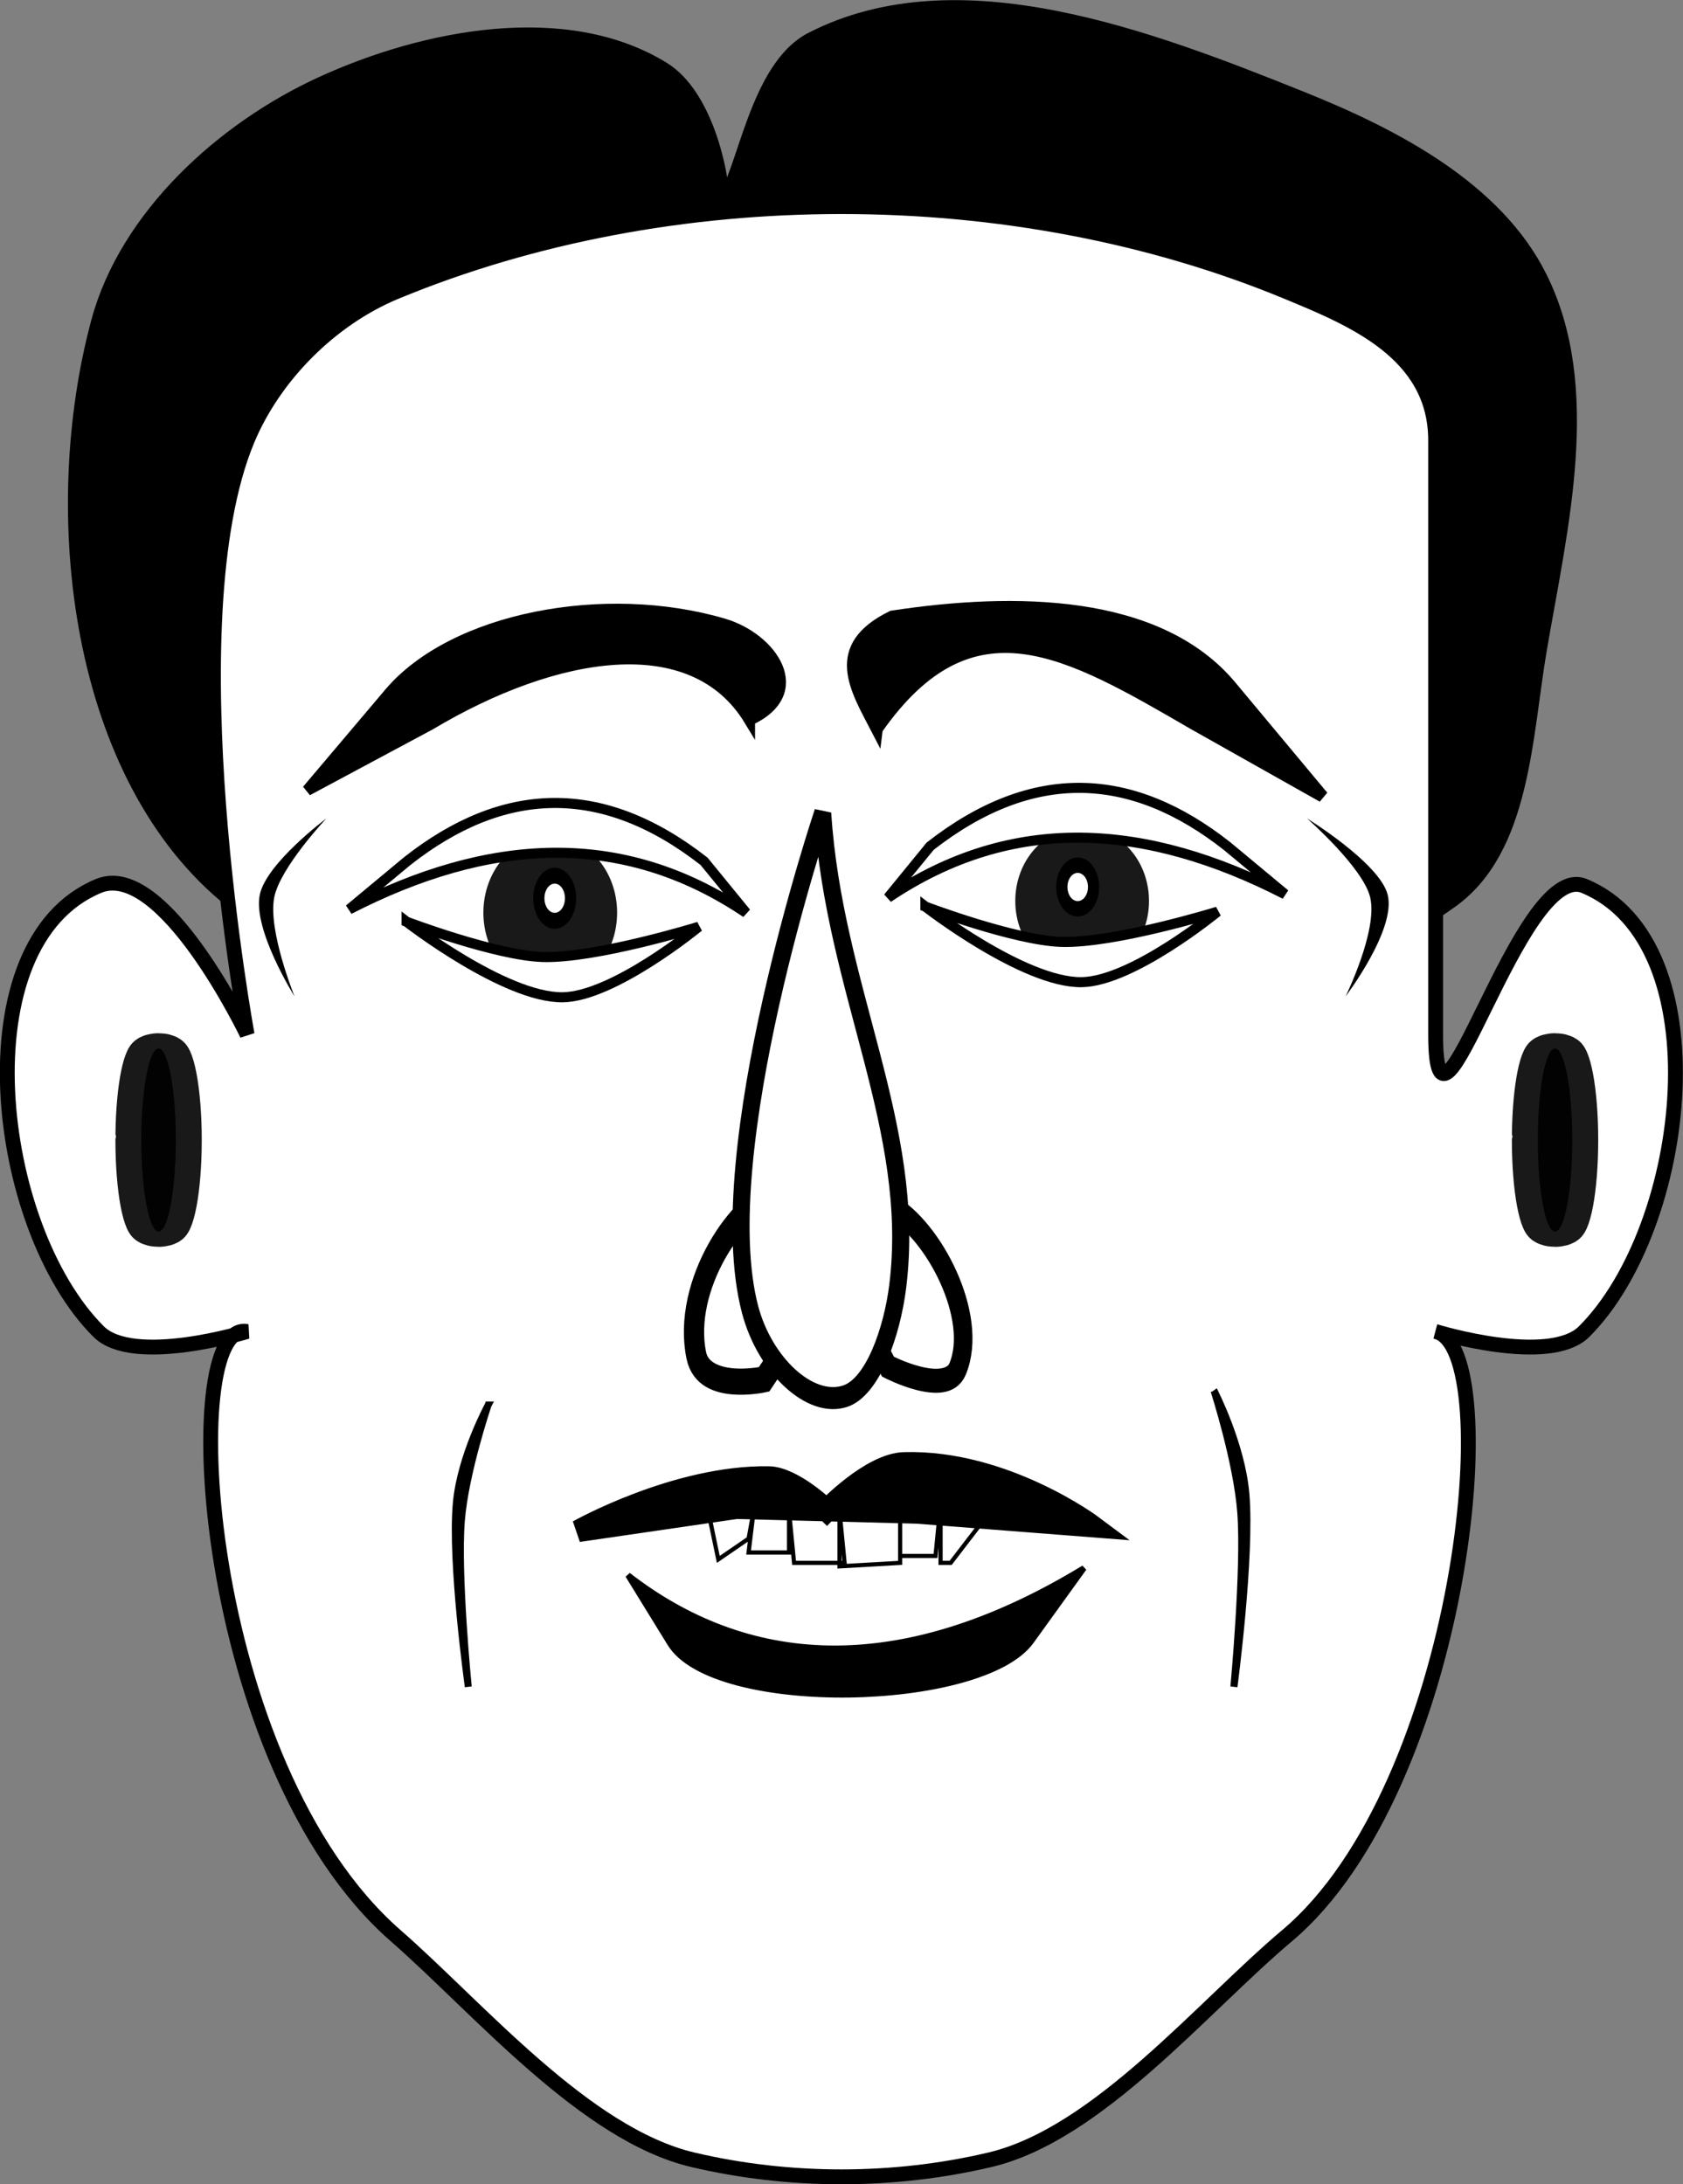 <?xml version="1.0" encoding="UTF-8" standalone="no"?>
<!-- Created with Inkscape (http://www.inkscape.org/) -->
<svg
    xmlns:inkscape="http://www.inkscape.org/namespaces/inkscape"
    xmlns:rdf="http://www.w3.org/1999/02/22-rdf-syntax-ns#"
    xmlns="http://www.w3.org/2000/svg"
    xmlns:xlink="http://www.w3.org/1999/xlink"
    xmlns:ns1="http://sozi.baierouge.fr"
    xmlns:cc="http://creativecommons.org/ns#"
    xmlns:dc="http://purl.org/dc/elements/1.1/"
    xmlns:sodipodi="http://sodipodi.sourceforge.net/DTD/sodipodi-0.dtd"
    id="svg3408"
    sodipodi:docname="emotion-happy-laugh-dev.svg"
    inkscape:export-filename="/home/chaunce/Documents/runeman.org/clipart/emotion-happy-laugh.png"
    viewBox="0 0 83.532 108.44"
    inkscape:export-xdpi="124.49281"
    version="1.1"
    inkscape:export-ydpi="124.49281"
    inkscape:version="0.48.4 r9939"
  >
  <rect x="0" y="0" width="83.532" height="108.44" fill="#808080" stroke="none"/>
  <title
      id="title3496"
    >Emotions-Happy-Laughter</title
  >
  <sodipodi:namedview
      id="base"
      bordercolor="#666666"
      inkscape:pageshadow="2"
      inkscape:window-y="28"
      fit-margin-left="0"
      pagecolor="#ffffff"
      inkscape:window-height="717"
      inkscape:window-maximized="1"
      inkscape:zoom="2.8284271"
      inkscape:window-x="-3"
      showgrid="false"
      borderopacity="1.0"
      inkscape:current-layer="layer1"
      inkscape:cx="60.557378"
      inkscape:cy="54.219975"
      fit-margin-top="0"
      fit-margin-right="0"
      fit-margin-bottom="0"
      inkscape:window-width="1366"
      inkscape:pageopacity="0.0"
      inkscape:document-units="px"
  />
  <g
      id="layer1"
      inkscape:label="Layer 1"
      inkscape:groupmode="layer"
      transform="translate(-295.38 -478.14)"
    >
    <path
        id="path3258"
        d="m367.37 522.87c3.617-2.559 3.676-8.168 4.424-12.535 1.037-6.056 2.748-12.938 0-18.434-2.198-4.397-7.236-7.016-11.798-8.848-7.581-3.046-17.068-6.689-24.333-2.949-2.738 1.41-3.316 6.661-4.424 8.111-0.056-1.673-0.892-5.362-2.949-6.636-4.81-2.979-11.817-1.624-16.959 0.737-4.899 2.25-9.658 6.593-11.06 11.798-2.559 9.499-1.062 22.632 6.636 28.757 15.772 12.547 44.01 11.641 60.463 0z"
        sodipodi:nodetypes="ssssscsssss"
        style="stroke:#000000;stroke-width:.737px;fill:#000000"
        inkscape:connector-curvature="0"
    />
    <path
        id="path3260"
        d="m359.26 492.63c-13.625-5.644-30.617-5.644-44.241 0-3.211 1.33-6.043 4.162-7.374 7.373-3.762 9.083 0 29.494 0 29.494s-4.162-8.704-7.374-7.374c-6.812 2.822-5.214 16.907 0 22.121 1.738 1.738 7.374 0 7.374 0-3.519-0.67-2.329 21.51 7.374 29.994 4.137 3.618 9.398 9.861 14.747 11.124 4.784 1.129 9.963 1.129 14.747 0 5.349-1.263 10.543-7.584 14.747-11.124 8.752-7.369 10.916-29.207 7.374-29.994 0 0 5.636 1.738 7.374 0 5.214-5.214 6.812-19.299 0-22.121-3.211-1.33-7.374 14.747-7.374 7.374v-29.494c0-4.351-4.162-6.043-7.374-7.373z"
        sodipodi:nodetypes="ssscsscsssscsssss"
        style="stroke:#000000;stroke-width:.737px;fill:#ffffff"
        inkscape:connector-curvature="0"
    />
    <path
        id="path3262"
        sodipodi:nodetypes="csscccc"
        style="stroke:#000000;stroke-width:.55px;fill:#000000"
        inkscape:connector-curvature="0"
        d="m332.58 513.89c2.981-1.379 1.11-4.066-1.286-4.771-5.878-1.731-13.405-0.321-16.587 3.439l-4.075 4.817 6.094-3.266c6.252-3.73 13.053-4.841 15.854-0.219z"
    />
    <path
        id="path3264"
        sodipodi:rx="1"
        sodipodi:ry="9"
        style="opacity:.9;stroke-linejoin:round;color:#000000;stroke:#000000;stroke-linecap:round;stroke-width:3;fill:#000000"
        sodipodi:type="arc"
        d="m-182 491.36c0 4.971-0.448 9-1 9s-1-4.029-1-9 0.448-9 1-9c0.524 0 0.959 3.638 0.997 8.339"
        sodipodi:open="true"
        transform="matrix(-.857 0 0 .505 215.73 286.6)"
        sodipodi:cy="491.36218"
        sodipodi:cx="-183"
        sodipodi:end="6.2096771"
        sodipodi:start="0"
    />
    <path
        id="path3266"
        sodipodi:rx="1"
        sodipodi:ry="9"
        style="opacity:.9;stroke-linejoin:round;color:#000000;stroke:#000000;stroke-linecap:round;stroke-width:3;fill:#000000"
        sodipodi:type="arc"
        sodipodi:start="0"
        sodipodi:open="true"
        transform="matrix(-.857 0 0 .505 146.42 286.6)"
        sodipodi:cy="491.36218"
        sodipodi:cx="-183"
        sodipodi:end="6.2096771"
        d="m-182 491.36c0 4.971-0.448 9-1 9s-1-4.029-1-9 0.448-9 1-9c0.524 0 0.959 3.638 0.997 8.339"
    />
    <g
        id="g3268"
        transform="matrix(-.557 0 0 .792 380.01 223.65)"
      >
      <path
          id="path3270"
          sodipodi:rx="4.5"
          sodipodi:ry="5.5"
          style="opacity:.9;color:#000000;fill:#000000"
          sodipodi:type="arc"
          d="m44 500.86c0 3.038-2.015 5.5-4.5 5.5s-4.5-2.462-4.5-5.5 2.015-5.5 4.5-5.5c2.357 0 4.315 2.223 4.488 5.096"
          sodipodi:open="true"
          transform="matrix(1.324 0 0 .87 50.61 -57.213)"
          sodipodi:cy="500.86218"
          sodipodi:cx="39.5"
          sodipodi:end="6.2096771"
          sodipodi:start="0"
      />
      <path
          id="path3272"
          sodipodi:rx="1.4142135"
          sodipodi:ry="1.4142135"
          style="stroke-linejoin:round;color:#000000;stroke:#000000;stroke-linecap:round;fill:#ffffff"
          sodipodi:type="arc"
          d="m168.64 103.68c0 0.781-0.633 1.414-1.414 1.414-0.781 0-1.414-0.633-1.414-1.414 0-0.781 0.633-1.414 1.414-1.414 0.741 0 1.356 0.572 1.41 1.31"
          sodipodi:open="true"
          transform="translate(-64.714 273.95)"
          sodipodi:cy="103.6786"
          sodipodi:cx="167.23076"
          sodipodi:end="6.2096771"
          sodipodi:start="0"
      />
    </g
    >
    <g
        id="g3282"
        transform="matrix(-.737 0 0 .952 514.11 162.81)"
      >
      <path
          id="path3284"
          sodipodi:nodetypes="caacc"
          style="stroke:#000000;stroke-width:1.252px;fill:none"
          inkscape:connector-curvature="0"
          d="m236.98 402.5s-3.906 1.571-4.686 0.117c-1.469-2.738 1.664-7.248 4.424-8.432 1.602-0.687 4.838 1.719 4.838 1.719z"
      />
      <path
          id="path3286"
          d="m245.33 403.16s4.04 0.695 4.56-1.241c0.979-3.648-2.789-8.023-5.655-8.602-1.664-0.336-4.41 3.442-4.41 3.442z"
          sodipodi:nodetypes="caacc"
          style="stroke:#000000;stroke-width:1.363px;fill:none"
          inkscape:connector-curvature="0"
      />
      <path
          id="path3288"
          sodipodi:nodetypes="csssc"
          style="stroke:#000000;stroke-width:1.15px;fill:#ffffff"
          inkscape:connector-curvature="0"
          d="m241.38 373.65c-0.763 9.211-6.364 16.362-5.057 24.63 0.385 2.431 1.697 5.281 3.543 5.757 2.354 0.607 5.416-1.608 6.406-4.523 2.78-8.186-4.892-25.864-4.892-25.864z"
      />
    </g
    >
    <path
        id="path3292"
        d="m338.9 514.33c-1.043-2.011-2.361-4.054 0.762-5.582 6.064-0.924 13.2-0.861 16.81 3.469l4.557 5.465-6.391-3.6c-6.284-3.644-11.029-6.474-15.738 0.247z"
        sodipodi:nodetypes="ccsccc"
        style="stroke:#000000;stroke-width:.591px;fill:#000000"
        inkscape:connector-curvature="0"
    />
    <g
        id="g3327"
        transform="matrix(.557 0 0 .766 291.77 232.91)"
      >
      <path
          id="path3329"
          sodipodi:rx="4.5"
          sodipodi:ry="5.5"
          style="opacity:.9;color:#000000;fill:#000000"
          sodipodi:type="arc"
          d="m44 500.86c0 3.038-2.015 5.5-4.5 5.5s-4.5-2.462-4.5-5.5 2.015-5.5 4.5-5.5c2.357 0 4.315 2.223 4.488 5.096"
          sodipodi:open="true"
          transform="matrix(1.324 0 0 .87 50.61 -57.213)"
          sodipodi:cy="500.86218"
          sodipodi:cx="39.5"
          sodipodi:end="6.2096771"
          sodipodi:start="0"
      />
      <path
          id="path3331"
          sodipodi:rx="1.4142135"
          sodipodi:ry="1.4142135"
          style="stroke-linejoin:round;color:#000000;stroke:#000000;stroke-linecap:round;fill:#ffffff"
          sodipodi:type="arc"
          d="m168.64 103.68c0 0.781-0.633 1.414-1.414 1.414-0.781 0-1.414-0.633-1.414-1.414 0-0.781 0.633-1.414 1.414-1.414 0.741 0 1.356 0.572 1.41 1.31"
          sodipodi:open="true"
          transform="translate(-64.714 273.95)"
          sodipodi:cy="103.6786"
          sodipodi:cx="167.23076"
          sodipodi:end="6.2096771"
          sodipodi:start="0"
      />
    </g
    >
    <path
        id="path3337"
        sodipodi:nodetypes="scsccccs"
        style="stroke:#000000;stroke-width:1.095px;fill:#000000"
        inkscape:connector-curvature="0"
        d="m333.53 551.48c1.218 0.018 2.884 1.638 2.884 1.638s2.178-2.293 3.845-2.34c4.976-0.14 9.349 3.135 9.349 3.135l-8.708-0.677-8.973-0.234-7.846 1.145s4.855-2.736 9.448-2.667z"
    />
    <path
        id="path3343"
        d="m330.53 553.15 0.501 2.407 1.504-1.032 0.251-1.375-0.251 2.063h2.006v-2.063l0.251 2.579h2.507l-0.251-2.579v2.751l3.009-0.172v-2.923 2.579h1.755l0.251-2.579v2.923h0.501l2.507-3.267z"
        style="stroke:#000000;stroke-width:.208;fill:none"
        inkscape:connector-curvature="0"
    />
    <path
        id="path3347"
        d="m319.61 547.89s-1.365 2.514-1.581 4.855c-0.273 2.961 0.593 9.135 0.593 9.135s-0.552-5.56-0.344-8.225c0.186-2.39 1.332-5.765 1.332-5.765z"
        sodipodi:nodetypes="cscsc"
        style="stroke:#000000;stroke-width:.343px;fill:#000000"
        inkscape:connector-curvature="0"
    />
    <path
        id="path3351"
        sodipodi:nodetypes="cscsc"
        style="stroke:#000000;stroke-width:.351px;fill:#000000"
        inkscape:connector-curvature="0"
        d="m355.64 547.19s1.359 2.64 1.573 5.098c0.271 3.109-0.59 9.592-0.59 9.592s0.549-5.838 0.343-8.637c-0.185-2.51-1.326-6.053-1.326-6.053z"
    />
    <path
        id="path3355"
        sodipodi:nodetypes="cscsc"
        style="stroke:#000000;stroke-width:.5;fill:#ffffff"
        inkscape:connector-curvature="0"
        d="m315.56 523.9s4.427 1.677 6.75 1.75c2.63 0.082 7.75-1.5 7.75-1.5s-4.216 3.465-6.75 3.5c-2.87 0.04-7.75-3.75-7.75-3.75z"
    />
    <path
        id="path3357"
        d="m341.31 523.15s4.427 1.677 6.75 1.75c2.63 0.082 7.75-1.5 7.75-1.5s-4.216 3.465-6.75 3.5c-2.87 0.04-7.75-3.75-7.75-3.75z"
        sodipodi:nodetypes="cscsc"
        style="stroke:#000000;stroke-width:.5;fill:#ffffff"
        inkscape:connector-curvature="0"
    />
    <path
        id="path3361"
        sodipodi:nodetypes="ccccc"
        style="stroke:#000000;stroke-width:.5;fill:#ffffff"
        inkscape:connector-curvature="0"
        d="m315.58 520.9c4.746-3.743 9.65-3.979 14.744 0l2.088 2.556c-6.196-4.174-12.81-3.713-19.702-0.17z"
    />
    <path
        id="path3363"
        d="m356.29 520.15c-4.746-3.743-9.65-3.979-14.744 0l-2.088 2.556c6.196-4.174 12.81-3.713 19.702-0.17z"
        sodipodi:nodetypes="ccccc"
        style="stroke:#000000;stroke-width:.5;fill:#ffffff"
        inkscape:connector-curvature="0"
    />
    <path
        id="path3365"
        sodipodi:nodetypes="ccssc"
        style="stroke:#000000;stroke-width:.285;fill:#000000"
        inkscape:connector-curvature="0"
        d="m326.55 556.34c5.767 4.476 13.293 5.33 22.629-0.354l-2.62 3.636c-2.43 3.372-15.738 3.654-17.916 0.117z"
    />
    <path
        id="path3367"
        sodipodi:nodetypes="cscsc"
        style="fill:#000000"
        inkscape:connector-curvature="0"
        d="m311.58 518.77s-2.979 2.222-3.306 3.787c-0.361 1.728 1.725 5.049 1.725 5.049s-1.335-3.281-1.006-4.923c0.298-1.485 2.587-3.913 2.587-3.913z"
    />
    <path
        id="path3369"
        d="m360.25 518.77s3.609 2.222 4.004 3.787c0.437 1.728-2.089 5.049-2.089 5.049s1.617-3.281 1.219-4.923c-0.361-1.485-3.134-3.913-3.134-3.913z"
        sodipodi:nodetypes="cscsc"
        style="fill:#000000"
        inkscape:connector-curvature="0"
    />
  </g
  >
</svg
>
